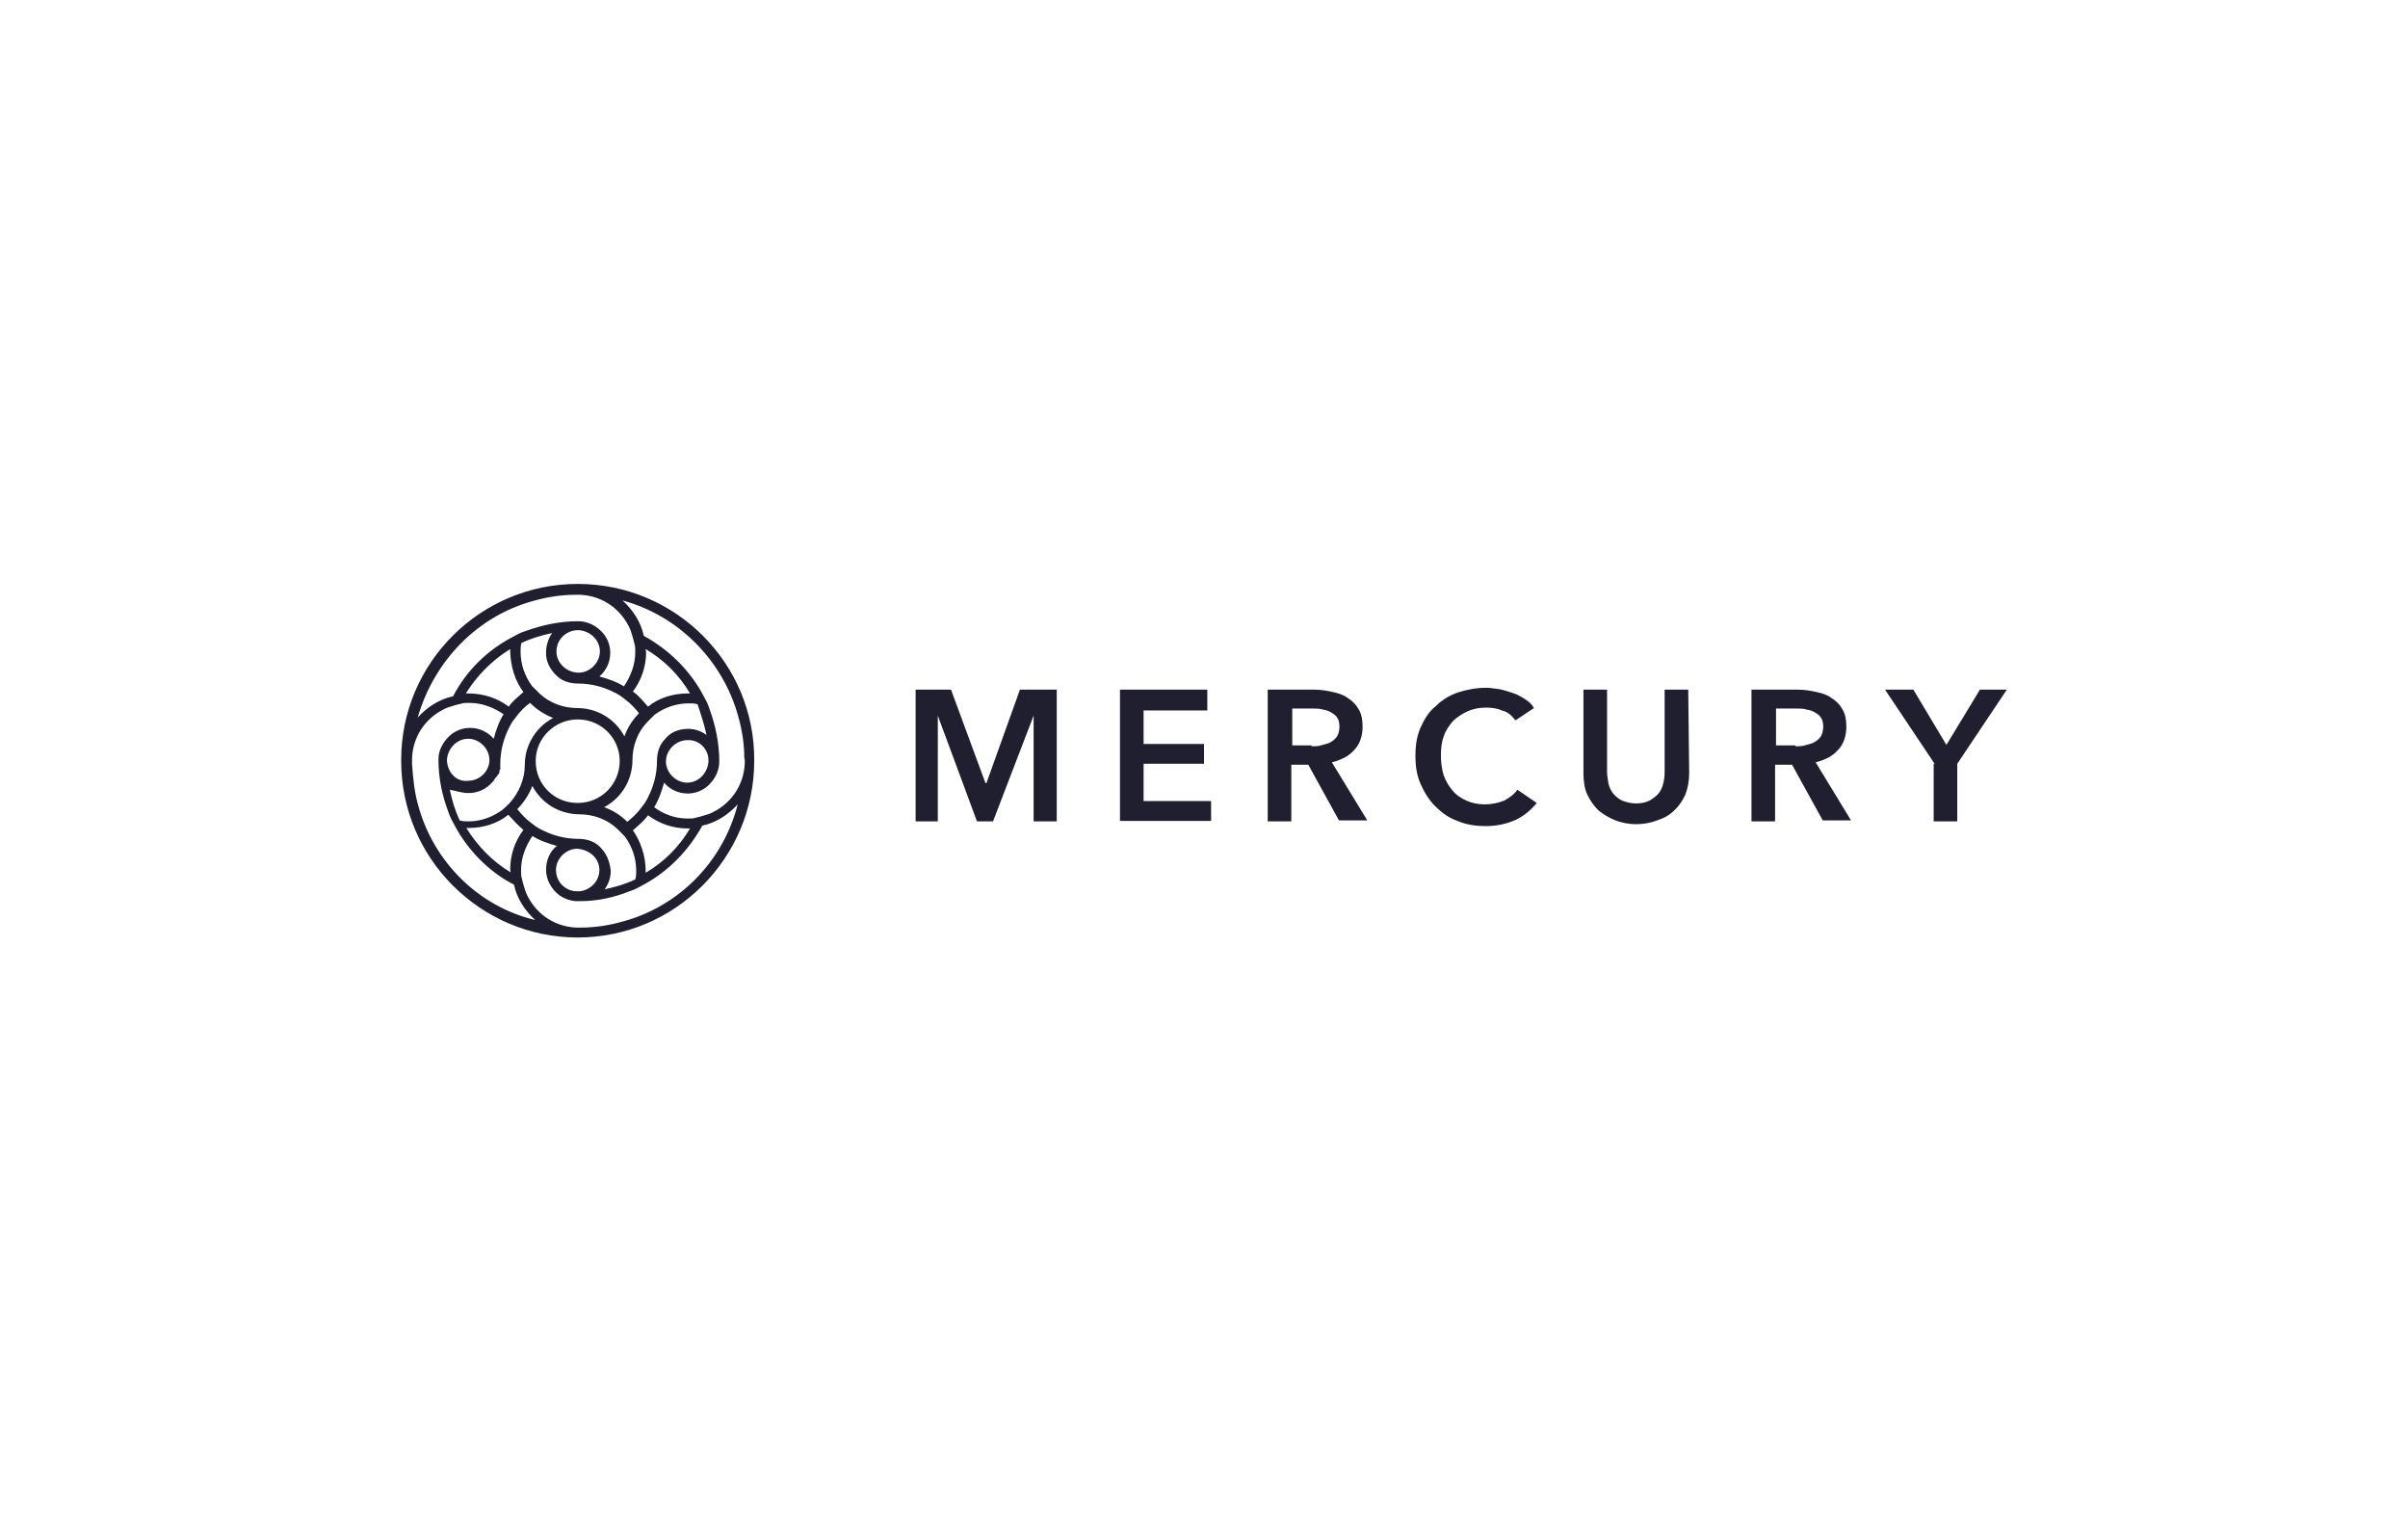 <?xml version="1.0" encoding="utf-8"?>
<!-- Generator: Adobe Illustrator 22.1.0, SVG Export Plug-In . SVG Version: 6.00 Build 0)  -->
<svg version="1.1" id="Layer_1" xmlns="http://www.w3.org/2000/svg" xmlns:xlink="http://www.w3.org/1999/xlink" x="0px" y="0px"
	 viewBox="0 0 510.2 323.1" style="enable-background:new 0 0 510.2 323.1;" xml:space="preserve">
<style type="text/css">
	.st0{fill:#FFFFFF;}
	.st1{fill:#1F1F30;}
</style>
<rect class="st0" width="510.2" height="323.1"/>
<g>
	<path class="st1" d="M122.4,123.7c-20.6,0-37.4,16.7-37.4,37.3v0.2c0,20.7,16.9,37.4,37.4,37.4c20.7,0,37.4-16.9,37.4-37.4
		C160,140.6,143.2,123.7,122.4,123.7z M113,127.3c2.8-0.8,5.8-1.3,8.9-1.3c0.2,0,0.3,0,0.5,0s0.3,0,0.5,0c4.9,0.2,8.9,3.2,10.7,7.5
		c0.3,1,0.6,1.8,0.8,2.8c0.2,0.5,0.2,1.1,0.2,1.8c0,2.8-1,5.2-2.4,7.3c-1.6-1-3.4-1.6-5.2-2.1c1.5-1.3,2.3-3.1,2.3-5
		c0-1.5-0.5-2.8-1.3-3.9c-1.3-1.6-3.2-2.8-5.5-2.8c-3.9,0-7.6,0.8-11.2,2.1c-1,0.3-1.9,0.8-2.8,1.3c-5.3,2.8-9.7,7.1-12.5,12.5
		c-2.9,0.6-5.5,2.3-7.5,4.5C92,139.9,101.2,130.5,113,127.3z M136.8,137.5c3.9,2.3,7.1,5.5,9.4,9.4c-0.2,0-0.3,0-0.5,0
		c-3.2,0-6.2,1-8.4,2.8c-1-1.1-1.9-2.3-3.2-3.2c1.8-2.4,2.8-5.3,2.8-8.4C136.8,137.8,136.8,137.7,136.8,137.5z M149.7,155.7
		c-1.1-0.8-2.4-1.3-3.9-1.3c-2.1,0-3.9,0.8-5,2.3c-1.1,1.1-1.6,2.8-1.6,4.5c0,2.9-0.8,5.7-2.1,8.1c-0.3,0.6-0.8,1.3-1.3,1.9
		c-0.8,1.1-1.9,2.1-2.9,2.9c-1.3-1.3-2.9-2.4-4.9-3.1c1.9-1,3.6-2.6,4.7-4.7c0.8-1.5,1.3-3.4,1.3-5.2c0-3.1,1.1-6,3.1-8.1
		c0.5-0.5,1.1-1.1,1.6-1.6c2.1-1.5,4.5-2.4,7.3-2.4c0.6,0,1.3,0,1.8,0.2C148.5,151.3,149.2,153.4,149.7,155.7z M150.1,161v0.2v0.2
		c-0.2,2.4-2.1,4.4-4.5,4.4c-2.4,0-4.5-2.1-4.5-4.5c0-2.4,2.1-4.5,4.5-4.5C148,156.6,150.1,158.6,150.1,161z M134.1,175.9
		c1.1-1,2.3-1.9,3.2-3.2c2.4,1.8,5.3,2.8,8.4,2.8c0.2,0,0.3,0,0.5,0c-2.3,3.9-5.5,7.1-9.4,9.4c0-0.2,0-0.3,0-0.5
		C136.8,181.3,135.7,178.2,134.1,175.9z M127,179.3c-1.1-1.1-2.8-1.6-4.5-1.6c-2.9,0-5.7-0.8-8.1-2.1c-0.6-0.3-1.3-0.8-1.9-1.3
		c-1.1-0.8-2.1-1.9-2.9-2.9c1.3-1.3,2.4-2.9,3.2-4.9c1,1.9,2.6,3.6,4.7,4.7c1.5,0.8,3.4,1.3,5.2,1.3c3.1,0,6,1.1,8.1,3.1
		c0.5,0.5,1.1,1.1,1.6,1.6c1.5,2.1,2.4,4.5,2.4,7.3c0,0.6,0,1.1-0.2,1.8c-2.1,1-4.2,1.6-6.5,2.1c0.8-1.1,1.3-2.4,1.3-3.9
		C129.2,182.4,128.4,180.6,127,179.3z M127,184.3c0,2.3-1.8,4.2-4.1,4.5c-0.2,0-0.3,0-0.5,0s-0.3,0-0.5,0c-2.3-0.2-4.1-2.1-4.1-4.5
		c0-2.4,2.1-4.5,4.5-4.5C125,180,127,181.9,127,184.3z M108.2,184.8c-3.9-2.3-7.1-5.7-9.4-9.4c0.2,0,0.3,0,0.5,0
		c3.2,0,6.2-1,8.4-2.8c1,1.1,2.1,2.3,3.2,3.2c-1.8,2.4-2.8,5.3-2.8,8.4C108.2,184.7,108.2,184.8,108.2,184.8z M99.3,168
		c1.9,0,3.7-0.8,5-2.3l0.2-0.2c0.2-0.2,0.2-0.3,0.3-0.5l0.2-0.2c0,0,0-0.2,0.2-0.2c0-0.2,0.2-0.2,0.2-0.3l0,0c0,0,0-0.2,0.2-0.2
		c0-0.2,0-0.2,0.2-0.3v-0.2v-0.2c0-0.2,0-0.3,0.2-0.3l0,0v-0.2V163l0,0v-0.2v-0.2c0-0.2,0-0.2,0-0.3v-0.2c0-0.2,0-0.2,0-0.3l0,0
		c0-2.9,0.8-5.7,2.1-8.1c0.3-0.6,0.8-1.3,1.3-1.9c0.8-1.1,1.8-2.1,2.9-2.9c1.3,1.3,2.9,2.4,4.9,3.2c-1.9,1-3.6,2.6-4.7,4.7
		c-0.8,1.5-1.3,3.2-1.3,5.2l0,0c0,3.1-1.3,6-3.2,8.1c-0.5,0.5-1.1,1.1-1.6,1.5c-2.1,1.5-4.5,2.4-7.1,2.4c-0.6,0-1.3,0-1.9-0.2
		c-1-2.1-1.6-4.2-2.1-6.5C96.5,167.5,97.8,168,99.3,168z M94.7,161.2c0-0.2,0-0.2,0-0.3c0.2-2.4,2.1-4.4,4.5-4.4
		c2.4,0,4.5,2.1,4.5,4.5l0,0c0,2.4-2.1,4.4-4.5,4.4C96.8,165.7,94.9,163.8,94.7,161.2z M110.9,146.6c-1.1,1-2.3,1.9-3.1,3.1
		c-2.4-1.8-5.3-2.8-8.6-2.8c-0.2,0-0.3,0-0.5,0c2.3-3.7,5.5-7,9.4-9.4c0,0.2,0,0.3,0,0.5C108.2,141.2,109.1,144.2,110.9,146.6z
		 M118,143.2c1.1,1.1,2.8,1.6,4.5,1.6c2.9,0,5.7,0.8,8.1,2.1c0.6,0.3,1.3,0.8,1.9,1.3c1.1,0.8,2.1,1.9,2.9,2.9
		c-1.3,1.3-2.4,2.9-3.1,4.9c-1-1.9-2.6-3.6-4.7-4.7c-1.5-0.8-3.4-1.3-5.2-1.3c-3.1,0-6-1.1-8.1-3.1c-0.5-0.5-1.1-1.1-1.6-1.6
		c-1.5-2.1-2.4-4.5-2.4-7.3c0-0.6,0-1.3,0.2-1.8c2.1-1,4.2-1.6,6.5-2.1c-0.8,1.1-1.3,2.6-1.3,4.1C115.6,140.1,116.6,141.9,118,143.2
		z M117.9,138c0-2.4,1.9-4.4,4.4-4.5h0.2h0.2c2.4,0.2,4.4,2.1,4.4,4.5s-2.1,4.5-4.5,4.5S117.9,140.6,117.9,138z M131.3,161.2
		c0,4.9-3.9,8.9-8.9,8.9s-8.9-3.9-8.9-8.9l0,0c0-4.9,4.1-8.8,8.9-8.8C127.3,152.4,131.3,156.3,131.3,161.2z M88.6,170.6
		c-0.8-2.8-1.1-5.8-1.3-8.8c0-0.2,0-0.3,0-0.5v-0.2c0-0.2,0-0.3,0-0.5c0.2-4.9,3.2-8.9,7.5-10.7c1-0.3,1.8-0.6,2.8-0.8
		c0.5-0.2,1.1-0.2,1.8-0.2c2.8,0,5.2,1,7.3,2.4c-1,1.6-1.6,3.4-2.1,5.2c-1.3-1.5-3.1-2.3-5-2.3c-1.5,0-2.8,0.5-3.9,1.3
		c-1.6,1.3-2.8,3.2-2.8,5.3v0.2c0,3.9,0.8,7.6,2.1,11c0.3,1,0.8,1.9,1.3,2.8c2.8,5.3,7.3,9.9,12.6,12.6c0.6,2.9,2.3,5.5,4.5,7.5
		C101.2,192,91.8,182.4,88.6,170.6z M132,195.2c-2.8,0.8-5.8,1.3-8.9,1.3c-0.2,0-0.3,0-0.5,0c-0.2,0-0.3,0-0.5,0
		c-4.9-0.2-8.9-3.2-10.7-7.5c-0.3-1-0.6-1.8-0.8-2.8c-0.2-0.5-0.2-1.1-0.2-1.8c0-2.8,1-5.2,2.4-7.3c1.6,1,3.4,1.6,5.2,2.1
		c-1.5,1.1-2.3,3.1-2.3,5c0,1.5,0.5,2.8,1.3,3.9c1.1,1.6,2.9,2.6,4.9,2.8l0,0c0.2,0,0.3,0,0.5,0s0.3,0,0.5,0l0,0
		c3.7,0,7.3-0.8,10.5-2.1c1-0.3,1.9-0.8,2.8-1.3c5.3-2.8,9.7-7.3,12.6-12.6c2.9-0.6,5.5-2.3,7.5-4.5
		C153.2,182.6,143.8,192,132,195.2z M157.8,161.2c0,0.2,0,0.3,0,0.5c-0.2,4.9-3.2,8.9-7.5,10.7c-1,0.3-1.8,0.6-2.8,0.8
		c-0.5,0.2-1.1,0.2-1.8,0.2c-2.8,0-5.2-1-7.1-2.4c1-1.6,1.6-3.4,2.1-5.2c1.3,1.5,3.1,2.3,5,2.3c1.5,0,2.8-0.5,3.9-1.3
		c1.6-1.3,2.8-3.2,2.8-5.5c0-3.9-0.8-7.6-2.1-11.2c-0.3-1-0.8-1.9-1.3-2.8c-2.8-5.3-7.3-9.7-12.6-12.6c-0.6-2.9-2.3-5.5-4.5-7.5
		c11.8,3.2,21.2,12.6,24.5,24.5c0.8,2.8,1.3,5.8,1.3,8.9C157.8,160.9,157.8,161,157.8,161.2z"/>
	<path class="st1" d="M193.7,146.1h7.8l7.3,19.8h0.2l7.1-19.8h7.8V174H219v-22.4l0,0l-8.6,22.4H207l-8.3-22.4l0,0V174h-4.7v-27.9
		H193.7z M237.3,146.1h18.5v4.4h-13.5v7.1h12.8v4.2h-12.8v7.9h14.3v4.2h-19.3V146.1z M277.8,158.1c0.6,0,1.5,0,2.1-0.2
		c0.6-0.2,1.3-0.3,1.9-0.6c0.5-0.3,1-0.6,1.5-1.3c0.3-0.5,0.5-1.3,0.5-2.1c0-0.8-0.2-1.5-0.5-1.9c-0.3-0.5-0.8-0.8-1.3-1.1
		c-0.5-0.3-1.1-0.5-1.8-0.6c-0.6-0.2-1.3-0.2-1.9-0.2h-4.5v7.8h4.1V158.1z M268.8,146.1h9.7c1.3,0,2.6,0.2,3.9,0.5
		c1.3,0.3,2.3,0.6,3.2,1.3c1,0.6,1.8,1.5,2.3,2.4c0.6,1,0.8,2.3,0.8,3.7c0,1.9-0.6,3.7-1.8,4.9c-1.1,1.3-2.8,2.1-4.7,2.6l7.5,12.3
		h-6l-6.5-11.8h-3.6v12h-5v-27.9H268.8z M321.1,152.6c-0.8-1-1.6-1.8-2.9-2.1c-1.1-0.5-2.3-0.6-3.4-0.6c-1.5,0-2.8,0.3-3.9,0.8
		c-1.1,0.5-2.3,1.3-3.1,2.1c-0.8,1-1.5,1.9-1.9,3.2c-0.5,1.3-0.6,2.6-0.6,4.1c0,1.5,0.2,2.9,0.6,4.2c0.5,1.3,1.1,2.3,1.9,3.2
		c0.8,1,1.8,1.6,2.9,2.1c1.1,0.5,2.4,0.8,3.9,0.8s2.8-0.3,4.1-0.8c1.1-0.6,2.1-1.3,2.8-2.3l4.1,2.8c-1.3,1.6-2.8,2.8-4.5,3.6
		c-1.8,0.8-3.9,1.3-6.3,1.3c-2.1,0-4.2-0.3-6-1.1c-1.8-0.6-3.4-1.8-4.7-3.1c-1.3-1.3-2.3-2.9-3.1-4.7c-0.8-1.8-1.1-3.7-1.1-6
		s0.3-4.2,1.1-6c0.8-1.8,1.8-3.4,3.2-4.5c1.3-1.3,2.9-2.3,4.7-2.9c1.8-0.6,3.9-1,6-1c1,0,1.8,0.2,2.8,0.3c1,0.2,1.9,0.5,2.8,0.8
		c1,0.3,1.8,0.8,2.6,1.3c0.8,0.5,1.5,1.1,1.9,1.9L321.1,152.6z M357.9,163.8c0,1.6-0.3,3.2-0.8,4.5c-0.6,1.3-1.3,2.4-2.4,3.4
		c-1,1-2.1,1.6-3.6,2.1c-1.3,0.5-2.9,0.8-4.4,0.8s-3.1-0.3-4.4-0.8c-1.3-0.5-2.6-1.3-3.6-2.1c-1-1-1.8-2.1-2.4-3.4
		c-0.6-1.3-0.8-2.9-0.8-4.5v-17.7h5v17.5c0,0.8,0.2,1.6,0.3,2.4c0.2,0.8,0.5,1.5,1,2.1c0.5,0.6,1.1,1.1,1.9,1.5
		c0.8,0.3,1.8,0.6,2.9,0.6s2.1-0.2,2.9-0.6c0.8-0.5,1.5-1,1.9-1.5c0.5-0.6,0.8-1.3,1-2.1c0.2-0.8,0.3-1.6,0.3-2.4v-17.5h5
		L357.9,163.8L357.9,163.8z M380.3,158.1c0.6,0,1.5,0,2.1-0.2c0.6-0.2,1.3-0.3,1.9-0.6c0.5-0.3,1-0.6,1.5-1.3
		c0.3-0.5,0.5-1.3,0.5-2.1c0-0.8-0.2-1.5-0.5-1.9c-0.3-0.5-0.8-0.8-1.3-1.1c-0.5-0.3-1.1-0.5-1.8-0.6c-0.6-0.2-1.3-0.2-1.9-0.2h-4.5
		v7.8h4.1V158.1z M371.3,146.1h9.7c1.3,0,2.6,0.2,3.9,0.5s2.3,0.6,3.2,1.3c1,0.6,1.8,1.5,2.3,2.4c0.6,1,0.8,2.3,0.8,3.7
		c0,1.9-0.6,3.7-1.8,4.9c-1.1,1.3-2.8,2.1-4.7,2.6l7.5,12.3h-6l-6.5-11.8h-3.6v12h-5v-27.9H371.3z M409.9,161.8l-10.5-15.7h6l7,11.7
		l7.1-11.7h5.7l-10.5,15.7V174h-5v-12.2H409.9z"/>
</g>
</svg>
